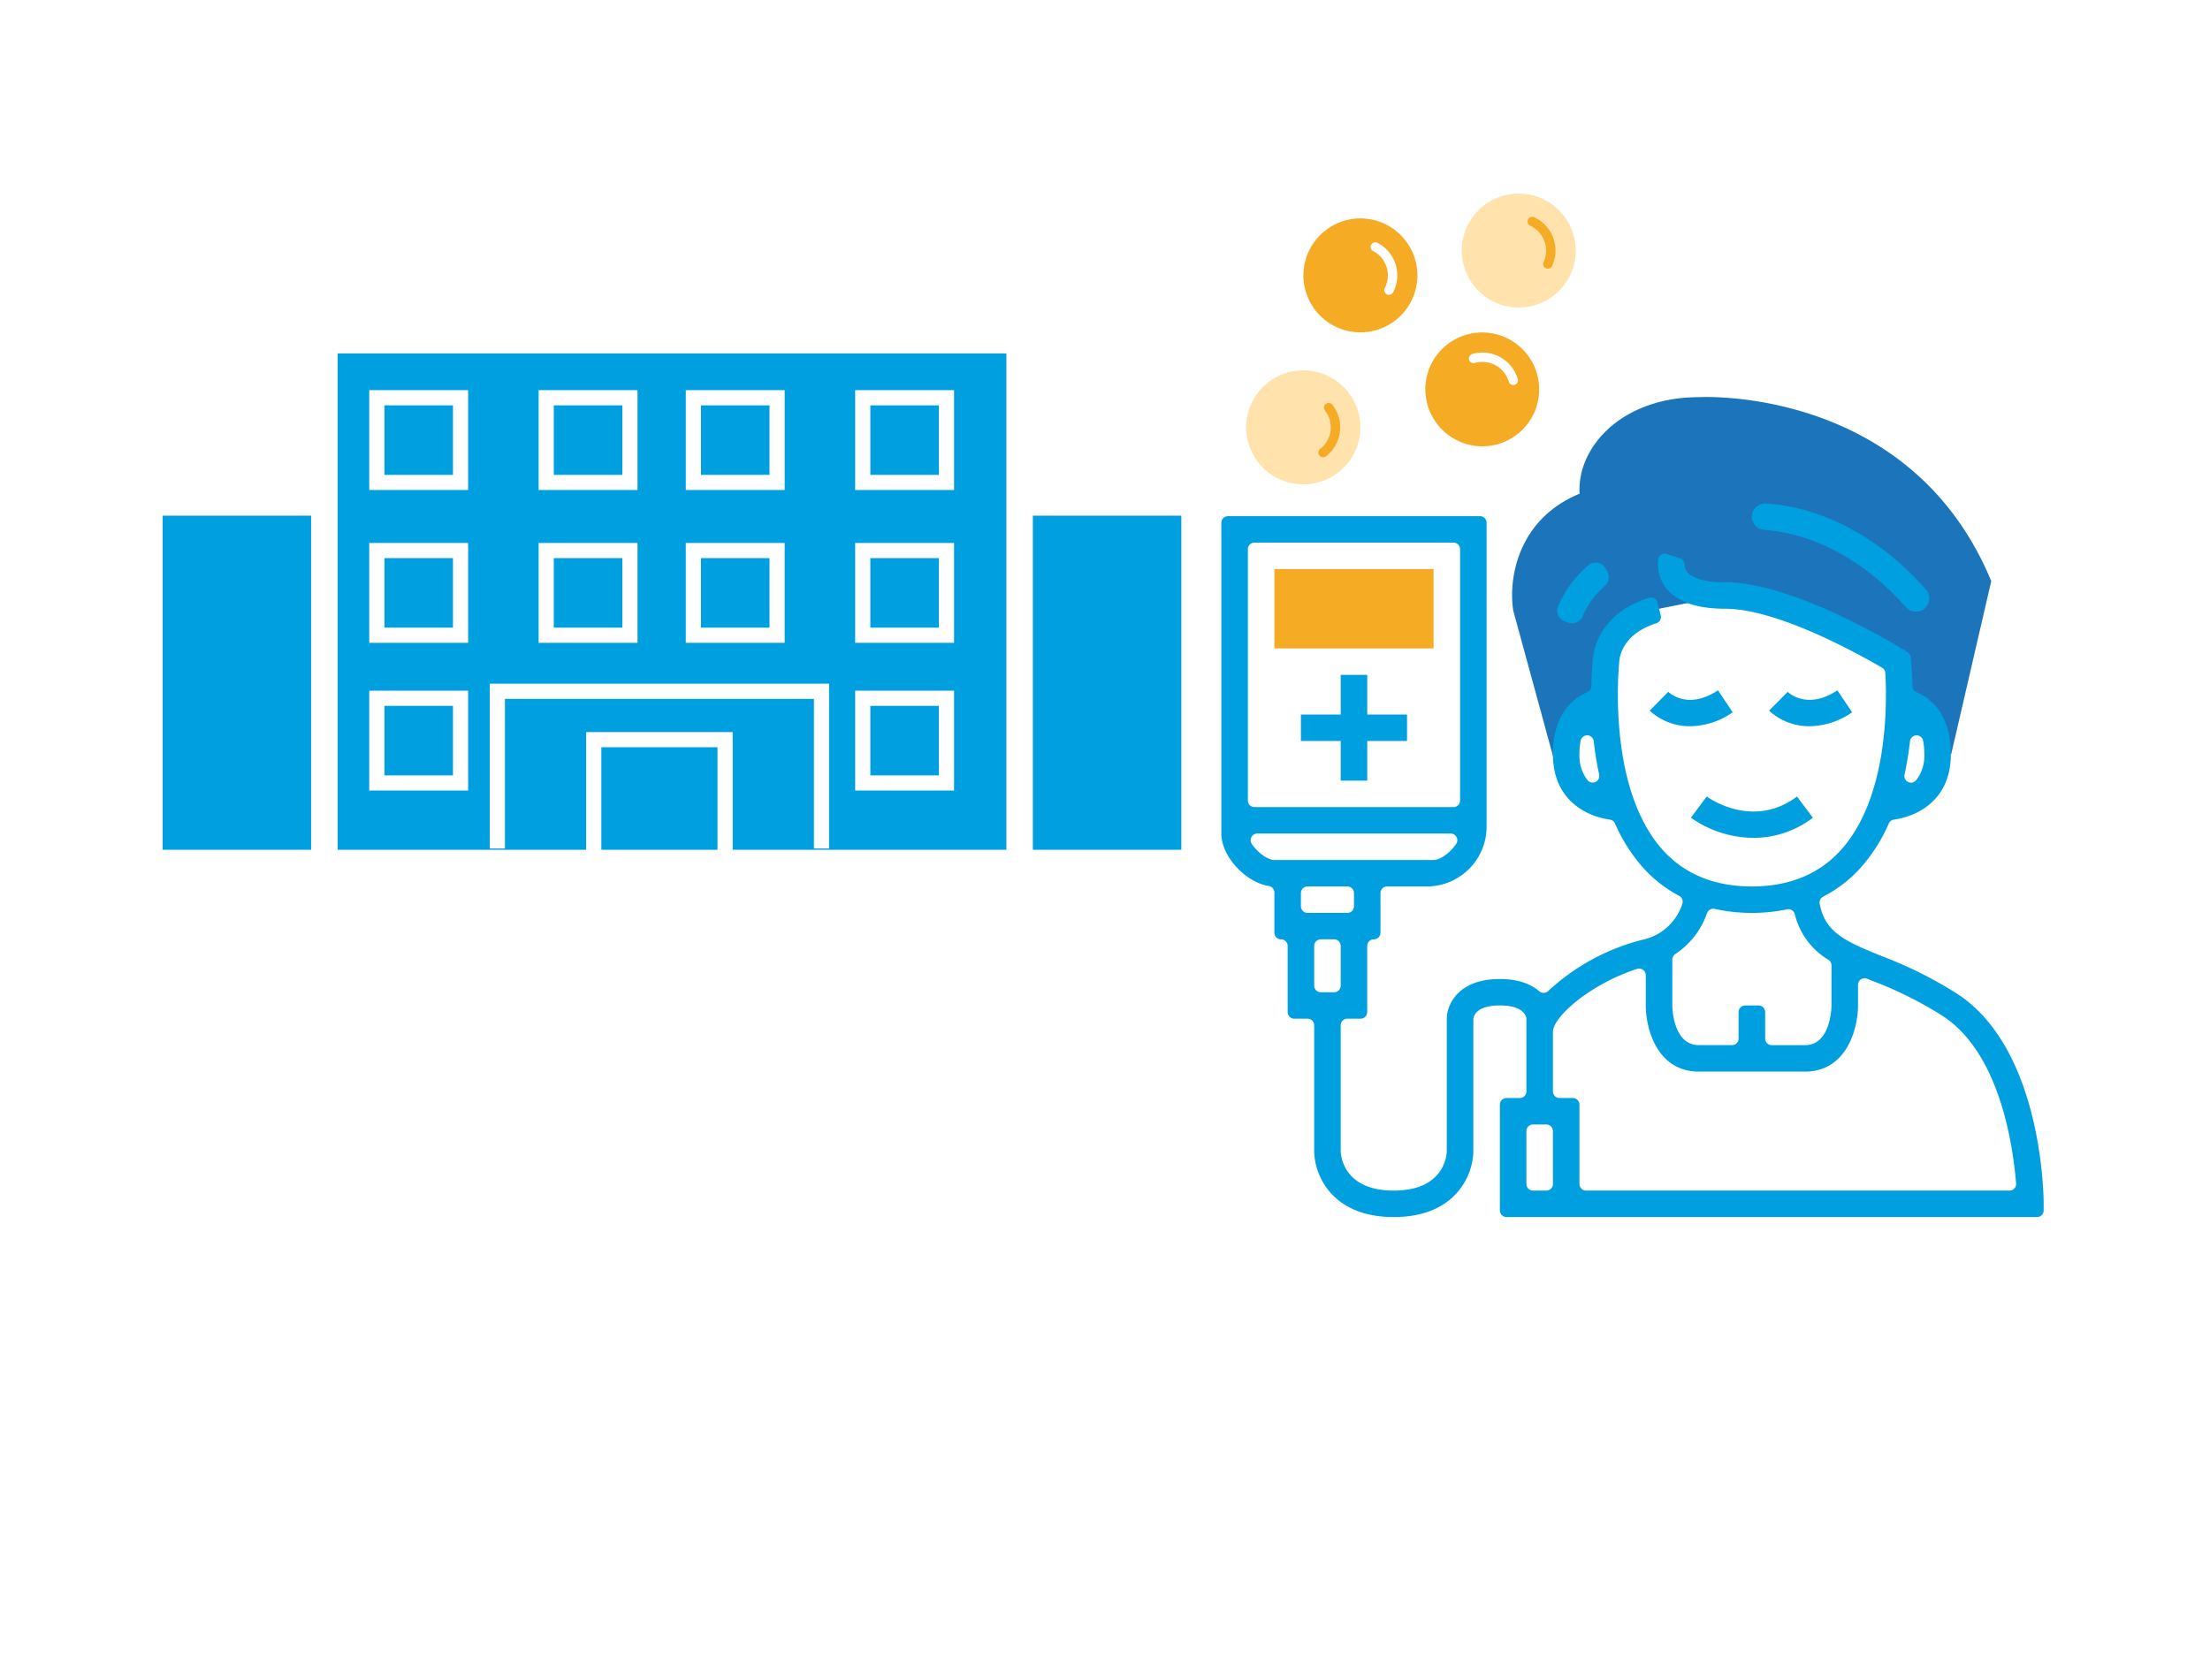 <svg xmlns="http://www.w3.org/2000/svg" xmlns:xlink="http://www.w3.org/1999/xlink" width="388" height="295" viewBox="0 0 388 295">
  <defs>
    <clipPath id="clip-path">
      <path id="Path_2078" data-name="Path 2078" d="M0,99.975H330.247V-79.759H0Z" transform="translate(0 79.759)" fill="none"/>
    </clipPath>
  </defs>
  <g id="Group_2586" data-name="Group 2586" transform="translate(-440 -584)">
    <rect id="Rectangle_1852" data-name="Rectangle 1852" width="388" height="295" transform="translate(440 584)" fill="#fff"/>
    <g id="Group_1585" data-name="Group 1585" transform="translate(468.555 618)">
      <g id="Group_1563" data-name="Group 1563" transform="translate(0.001 56.56)">
        <path id="Path_2072" data-name="Path 2072" d="M7.249,0H-5.783V58.673H20.283V0Z" transform="translate(5.783)" fill="#009fdf"/>
      </g>
      <g id="Group_1564" data-name="Group 1564" transform="translate(152.776 56.56)">
        <path id="Path_2073" data-name="Path 2073" d="M0,32.636H26.068V-26.037H0" transform="translate(0 26.037)" fill="#009fdf"/>
      </g>
      <g id="Group_1565" data-name="Group 1565" transform="translate(30.714 28.072)">
        <path id="Path_2074" data-name="Path 2074" d="M65.31,48.483H-52.1V-38.679H65.31V48.483Z" transform="translate(52.104 38.679)" fill="#009fdf"/>
      </g>
      <g id="Group_1566" data-name="Group 1566" transform="translate(37.601 35.853)">
        <path id="Path_2075" data-name="Path 2075" d="M8.178,8.272h-14.7V-6.6h14.7V8.272Zm29.737,0h-14.7V-6.6h14.7V8.272Zm25.838,0h-14.7V-6.6h14.7V8.272Zm29.737,0h-14.7V-6.6h14.7V8.272ZM8.178,35.106h-14.7V20.235h14.7V35.106Zm0,25.942h-14.7V46.175h14.7V61.048ZM37.914,35.106h-14.7V20.235h14.7V35.106Zm25.838,0h-14.7V20.235h14.7V35.106Zm29.737,0h-14.7V20.235h14.7V35.106Zm0,25.942h-14.7V46.175h14.7V61.048ZM71.549,72.563V44.947H14.636V72.563m39.985.672V53.444H31.566v19.79" transform="translate(6.524 6.599)" fill="none" stroke="#fff" stroke-width="2.664"/>
      </g>
      <path id="Path_2076" data-name="Path 2076" d="M114.559-36.565H86.616V-50.5h27.943Z" transform="translate(108.57 116.436)" fill="#f5ac24"/>
      <g id="Group_1568" data-name="Group 1568" transform="translate(0 0)" clip-path="url(#clip-path)">
        <g id="Group_1567" data-name="Group 1567" transform="translate(236.917 35.719)">
          <path id="Path_2077" data-name="Path 2077" d="M46.628,17.592C32.174-16.046-4.2-14.024-4.413-14.006c-13.12,0-20.959,8.266-20.959,16.256,0,.237.007.471.023.7C-36.46,7.526-37.861,18.275-36.982,23.532L-30,49.1l2.3-.4c0-8.27,5.525-9.176,6.738-9.277a62.614,62.614,0,0,1,.248-6.981s0-6.965,9.314-9.289L.242,20.83c11.644,0,30.273,11.61,30.273,11.61a61.905,61.905,0,0,1,.248,6.981c1.212.1,6.738,1.007,6.738,9.277h2.393l7.033-30.41Z" transform="translate(37.199 14.035)" fill="#1c75bb"/>
        </g>
      </g>
      <g id="Group_1569" data-name="Group 1569" transform="translate(199.842 84.516)">
        <path id="Path_2079" data-name="Path 2079" d="M3.886,10.335H8.544V3.367h6.986V-1.277H8.544V-8.245H3.886v6.968H-3.1V3.367H3.886Z" transform="translate(3.1 8.245)" fill="#009fdf"/>
      </g>
      <g id="Group_1584" data-name="Group 1584" transform="translate(0 0)" clip-path="url(#clip-path)">
        <g id="Group_1570" data-name="Group 1570" transform="translate(185.87 56.648)">
          <path id="Path_2080" data-name="Path 2080" d="M71.96,46.721a72.245,72.245,0,0,0-13.374-6.715c-6.346-2.589-9.992-4.095-10.943-9.21a1.181,1.181,0,0,1,.622-1.264,22.976,22.976,0,0,0,6.614-5.118,29.444,29.444,0,0,0,4.906-7.736,1.148,1.148,0,0,1,.9-.665c4.153-.586,9.983-3.443,9.983-11.486,0-6.551-3.1-9.658-6.044-10.9a1.149,1.149,0,0,1-.7-1.03c-.059-2.6-.232-4.331-.259-4.581l-.063-.561a1.156,1.156,0,0,0-.539-.854l-.478-.3C61.8-14.187,43.251-25.664,31.08-25.664c-4.635,0-6.213-1.176-6.74-1.877A2.251,2.251,0,0,1,23.9-28.86a1.118,1.118,0,0,0-.8-1.028l-1.341-.419-.958-.318a1.158,1.158,0,0,0-1.526.971,6.937,6.937,0,0,0,1.255,4.8c1.839,2.546,5.386,3.838,10.542,3.838,8.994,0,22.936,7.678,27.522,10.352a1.14,1.14,0,0,1,.568.926c.311,5.361.509,21.841-7.761,31.055-3.831,4.27-9.1,6.436-15.668,6.436s-11.833-2.161-15.662-6.425C10.165,10.3,12.414-11.256,12.453-11.695c.016-.507.32-4.8,6.5-6.769a1.164,1.164,0,0,0,.78-1.386l-.566-2.256a1.175,1.175,0,0,0-1.49-.827C8.563-20.107,7.856-13.092,7.8-11.891c-.047.446-.2,2.1-.25,4.484a1.153,1.153,0,0,1-.7,1.034C3.905-5.128.807-2.023.807,4.528c0,8.045,5.836,10.9,9.992,11.488a1.148,1.148,0,0,1,.9.665,29.408,29.408,0,0,0,4.9,7.734A23.063,23.063,0,0,0,22.956,29.4a1.175,1.175,0,0,1,.568,1.422,9.374,9.374,0,0,1-6.981,6.289A38.1,38.1,0,0,0,0,46.093a1.167,1.167,0,0,1-1.577.077c-1.429-1.235-3.619-2.161-6.932-2.161-7.369,0-9.316,4.556-9.316,6.968V74.2c0,.282-.106,6.965-9.314,6.965-8.928,0-9.3-6.271-9.316-6.965V52.137a1.164,1.164,0,0,1,1.165-1.161h2.328A1.163,1.163,0,0,0-31.8,49.815V38.2a1.161,1.161,0,0,1,1.165-1.161,1.165,1.165,0,0,0,1.165-1.163V28.915A1.163,1.163,0,0,1-28.3,27.752h6.986A10.5,10.5,0,0,0-10.839,17.3V-36.113A1.162,1.162,0,0,0-12-37.274H-56.244a1.163,1.163,0,0,0-1.165,1.161V18.463c0,4.009,4.232,8.536,8.306,9.205a1.173,1.173,0,0,1,1.01,1.147V35.88a1.163,1.163,0,0,0,1.163,1.163A1.161,1.161,0,0,1-45.765,38.2V49.815A1.163,1.163,0,0,0-44.6,50.976h2.328a1.164,1.164,0,0,1,1.165,1.161V74.2c0,4.016,2.92,11.612,13.971,11.612s13.971-7.6,13.971-11.612l0-23.1a.708.708,0,0,1,.007-.119c.056-.5.543-2.33,4.653-2.33,4.065,0,4.586,1.791,4.649,2.258a.878.878,0,0,1,.009.133V63.749a1.163,1.163,0,0,1-1.165,1.161H-7.342a1.163,1.163,0,0,0-1.165,1.163V84.649a1.163,1.163,0,0,0,1.165,1.163H85.8a1.163,1.163,0,0,0,1.165-1.163V83.489C86.968,82.4,86.8,56.587,71.96,46.721ZM66.011,4.528a6.917,6.917,0,0,1-1.458,4.6,1.164,1.164,0,0,1-2.019-1.005A59.547,59.547,0,0,0,63.5,2.236a1.166,1.166,0,0,1,2.3-.07,12.341,12.341,0,0,1,.21,2.362m-60.546,0a12.4,12.4,0,0,1,.207-2.366,1.165,1.165,0,0,1,2.3.072,58.567,58.567,0,0,0,.953,5.877,1.165,1.165,0,0,1-2.021,1A6.941,6.941,0,0,1,5.465,4.528M-15.492-31.467V12.656a1.165,1.165,0,0,1-1.165,1.163H-51.586a1.163,1.163,0,0,1-1.165-1.163V-31.467a1.163,1.163,0,0,1,1.165-1.163h34.929a1.165,1.165,0,0,1,1.165,1.163M-51.1,18.463h33.955a1.163,1.163,0,0,1,.971,1.805c-.958,1.447-2.731,2.839-3.977,2.839H-48.093c-1.246,0-3.02-1.393-3.977-2.839a1.163,1.163,0,0,1,.971-1.805m16.978,10.452v2.321A1.163,1.163,0,0,1-35.287,32.4h-6.986a1.163,1.163,0,0,1-1.165-1.161V28.915a1.165,1.165,0,0,1,1.165-1.163h6.986a1.165,1.165,0,0,1,1.165,1.163m-2.33,9.289v6.965a1.163,1.163,0,0,1-1.163,1.163h-2.33a1.163,1.163,0,0,1-1.163-1.163V38.2a1.161,1.161,0,0,1,1.163-1.161h2.33A1.161,1.161,0,0,1-36.452,38.2M35.738,32.4a30.049,30.049,0,0,0,6.15-.624,1.165,1.165,0,0,1,1.384.841,12.869,12.869,0,0,0,5.9,8.02,1.172,1.172,0,0,1,.541.978v7.035c0,.284-.095,6.974-4.658,6.974H39.231a1.164,1.164,0,0,1-1.165-1.161V49.815A1.163,1.163,0,0,0,36.9,48.653h-2.33a1.163,1.163,0,0,0-1.163,1.163V54.46a1.164,1.164,0,0,1-1.165,1.161H26.422c-4.561,0-4.653-6.691-4.656-6.968V40.594a1.177,1.177,0,0,1,.545-.98,14.212,14.212,0,0,0,5.562-7.191,1.158,1.158,0,0,1,1.359-.723,29.9,29.9,0,0,0,6.506.7M-.356,81.166h-2.33a1.161,1.161,0,0,1-1.163-1.161V70.716a1.161,1.161,0,0,1,1.163-1.161h2.33A1.161,1.161,0,0,1,.807,70.716v9.289A1.161,1.161,0,0,1-.356,81.166m5.821-1.161V66.072A1.163,1.163,0,0,0,4.3,64.909H1.972A1.163,1.163,0,0,1,.807,63.749V53.3c0-2.661,6.571-8.4,14.769-11.069a1.169,1.169,0,0,1,1.532,1.109v5.314c0,4.016,1.947,11.612,9.314,11.612H45.051c7.369,0,9.316-7.6,9.316-11.612V45.034a1.162,1.162,0,0,1,1.6-1.075c.282.115.566.232.85.347a67.143,67.143,0,0,1,12.556,6.28c9.78,6.5,12.169,22.226,12.75,29.324a1.162,1.162,0,0,1-1.163,1.255H6.63a1.161,1.161,0,0,1-1.165-1.161" transform="translate(57.409 37.274)" fill="#009fdf"/>
        </g>
        <g id="Group_1571" data-name="Group 1571" transform="translate(268.305 105.878)">
          <path id="Path_2081" data-name="Path 2081" d="M1.551,0-1.237,3.723A19.264,19.264,0,0,0,9.776,7.261,17.1,17.1,0,0,0,20.184,3.723L17.392.007C9.631,5.807,1.88.241,1.551,0" transform="translate(1.237)" fill="#009fdf"/>
        </g>
        <g id="Group_1572" data-name="Group 1572" transform="translate(261.069 87.228)">
          <path id="Path_2082" data-name="Path 2082" d="M1.82.15l-3.272,3.3A10.386,10.386,0,0,0,5.7,6.187a13.315,13.315,0,0,0,7.427-2.443L10.545-.12C5.4,3.3,2.169.482,1.82.15" transform="translate(1.452 0.12)" fill="#009fdf"/>
        </g>
        <g id="Group_1573" data-name="Group 1573" transform="translate(282.03 87.229)">
          <path id="Path_2083" data-name="Path 2083" d="M8.11,2.15,5.527-1.715c-5.142,3.418-8.378.6-8.725.27l-3.272,3.3A10.386,10.386,0,0,0,.682,4.592,13.32,13.32,0,0,0,8.11,2.15" transform="translate(6.47 1.715)" fill="#009fdf"/>
        </g>
        <g id="Group_1574" data-name="Group 1574" transform="translate(279.016 54.413)">
          <path id="Path_2084" data-name="Path 2084" d="M16.778,10.332l.007-.007a2.314,2.314,0,0,0,.421-3.4C13.512,2.639,3.57-7.182-10.85-8.236a2.34,2.34,0,0,0-2.535,2.319A2.336,2.336,0,0,0-11.2-3.6c12.6.944,21.595,9.821,24.856,13.561a2.343,2.343,0,0,0,3.126.374" transform="translate(13.385 8.243)" fill="#009fdf"/>
        </g>
        <g id="Group_1575" data-name="Group 1575" transform="translate(244.841 64.819)">
          <path id="Path_2085" data-name="Path 2085" d="M4.644,2.273A2.006,2.006,0,0,0,5.12-.179L4.856-.7A2.035,2.035,0,0,0,1.73-1.337,19.5,19.5,0,0,0-3.527,5.768,2.035,2.035,0,0,0-2.319,8.531l.563.189A2.017,2.017,0,0,0,.725,7.659,14.761,14.761,0,0,1,4.644,2.273" transform="translate(3.705 1.813)" fill="#009fdf"/>
        </g>
        <g id="Group_1576" data-name="Group 1576" transform="translate(200.26 4.357)">
          <path id="Path_2086" data-name="Path 2086" d="M3.9.259a10,10,0,1,0,6.03,19.078A10,10,0,1,0,3.9.259" transform="translate(3.113 0.207)" fill="#f5ac24"/>
        </g>
        <g id="Group_1577" data-name="Group 1577" transform="translate(212.08 8.55)">
          <path id="Path_2087" data-name="Path 2087" d="M.246.861A.821.821,0,0,1-.1-.245.824.824,0,0,1,1.005-.594a6.434,6.434,0,0,1,3.18,3.777,6.409,6.409,0,0,1-.433,4.913.822.822,0,0,1-1.46-.757,4.756,4.756,0,0,0,.32-3.666A4.816,4.816,0,0,0,.244.85Z" transform="translate(0.196 0.687)" fill="#fff"/>
        </g>
        <g id="Group_1578" data-name="Group 1578" transform="translate(221.675 24.366)">
          <path id="Path_2088" data-name="Path 2088" d="M.7,2.868A10.014,10.014,0,0,0,12.235,17.333,10,10,0,1,0,.7,2.868" transform="translate(0.56 2.288)" fill="#f5ac24"/>
        </g>
        <g id="Group_1579" data-name="Group 1579" transform="translate(229.333 27.917)">
          <path id="Path_2089" data-name="Path 2089" d="M.584,1.017A.826.826,0,0,1-.434.454.821.821,0,0,1,.131-.56,6.459,6.459,0,0,1,5.044,0,6.43,6.43,0,0,1,8.12,3.857a.823.823,0,0,1-1.582.453,4.777,4.777,0,0,0-2.3-2.878A4.813,4.813,0,0,0,.575,1.013Z" transform="translate(0.466 0.812)" fill="#fff"/>
        </g>
        <g id="Group_1580" data-name="Group 1580" transform="translate(190.231 31.046)">
          <path id="Path_2090" data-name="Path 2090" d="M6.257.042A10.019,10.019,0,0,0-4.918,8.749,10.007,10.007,0,0,0,3.815,19.9a10.02,10.02,0,0,0,7.394-2.046A10,10,0,0,0,6.257.042" transform="translate(4.992 0.033)" fill="#ffe2ac"/>
        </g>
        <g id="Group_1581" data-name="Group 1581" transform="translate(202.917 36.768)">
          <path id="Path_2091" data-name="Path 2091" d="M.637.737a.821.821,0,0,1,1.3-1.01,6.406,6.406,0,0,1,1.323,4.75A6.419,6.419,0,0,1,.822,8.771.824.824,0,0,1-.334,8.629.819.819,0,0,1-.192,7.478a4.775,4.775,0,0,0,1.814-3.2A4.8,4.8,0,0,0,.639.726Z" transform="translate(0.508 0.588)" fill="#f5ac24"/>
        </g>
        <g id="Group_1582" data-name="Group 1582" transform="translate(228.035 0)">
          <path id="Path_2092" data-name="Path 2092" d="M3.671.337A10.005,10.005,0,1,0,16.189,13.964,9.995,9.995,0,0,0,11.337.671,10.011,10.011,0,0,0,3.671.337" transform="translate(2.929 0.269)" fill="#ffe2ac"/>
        </g>
        <g id="Group_1583" data-name="Group 1583" transform="translate(239.634 4.084)">
          <path id="Path_2093" data-name="Path 2093" d="M.264.87a.822.822,0,0,1-.4-1.091.826.826,0,0,1,1.1-.4A6.437,6.437,0,0,1,4.3,3.018a6.407,6.407,0,0,1-.216,4.928.823.823,0,0,1-1.492-.694A4.753,4.753,0,0,0,2.75,3.574,4.812,4.812,0,0,0,.26.859Z" transform="translate(0.211 0.694)" fill="#f5ac24"/>
        </g>
      </g>
    </g>
  </g>
</svg>
